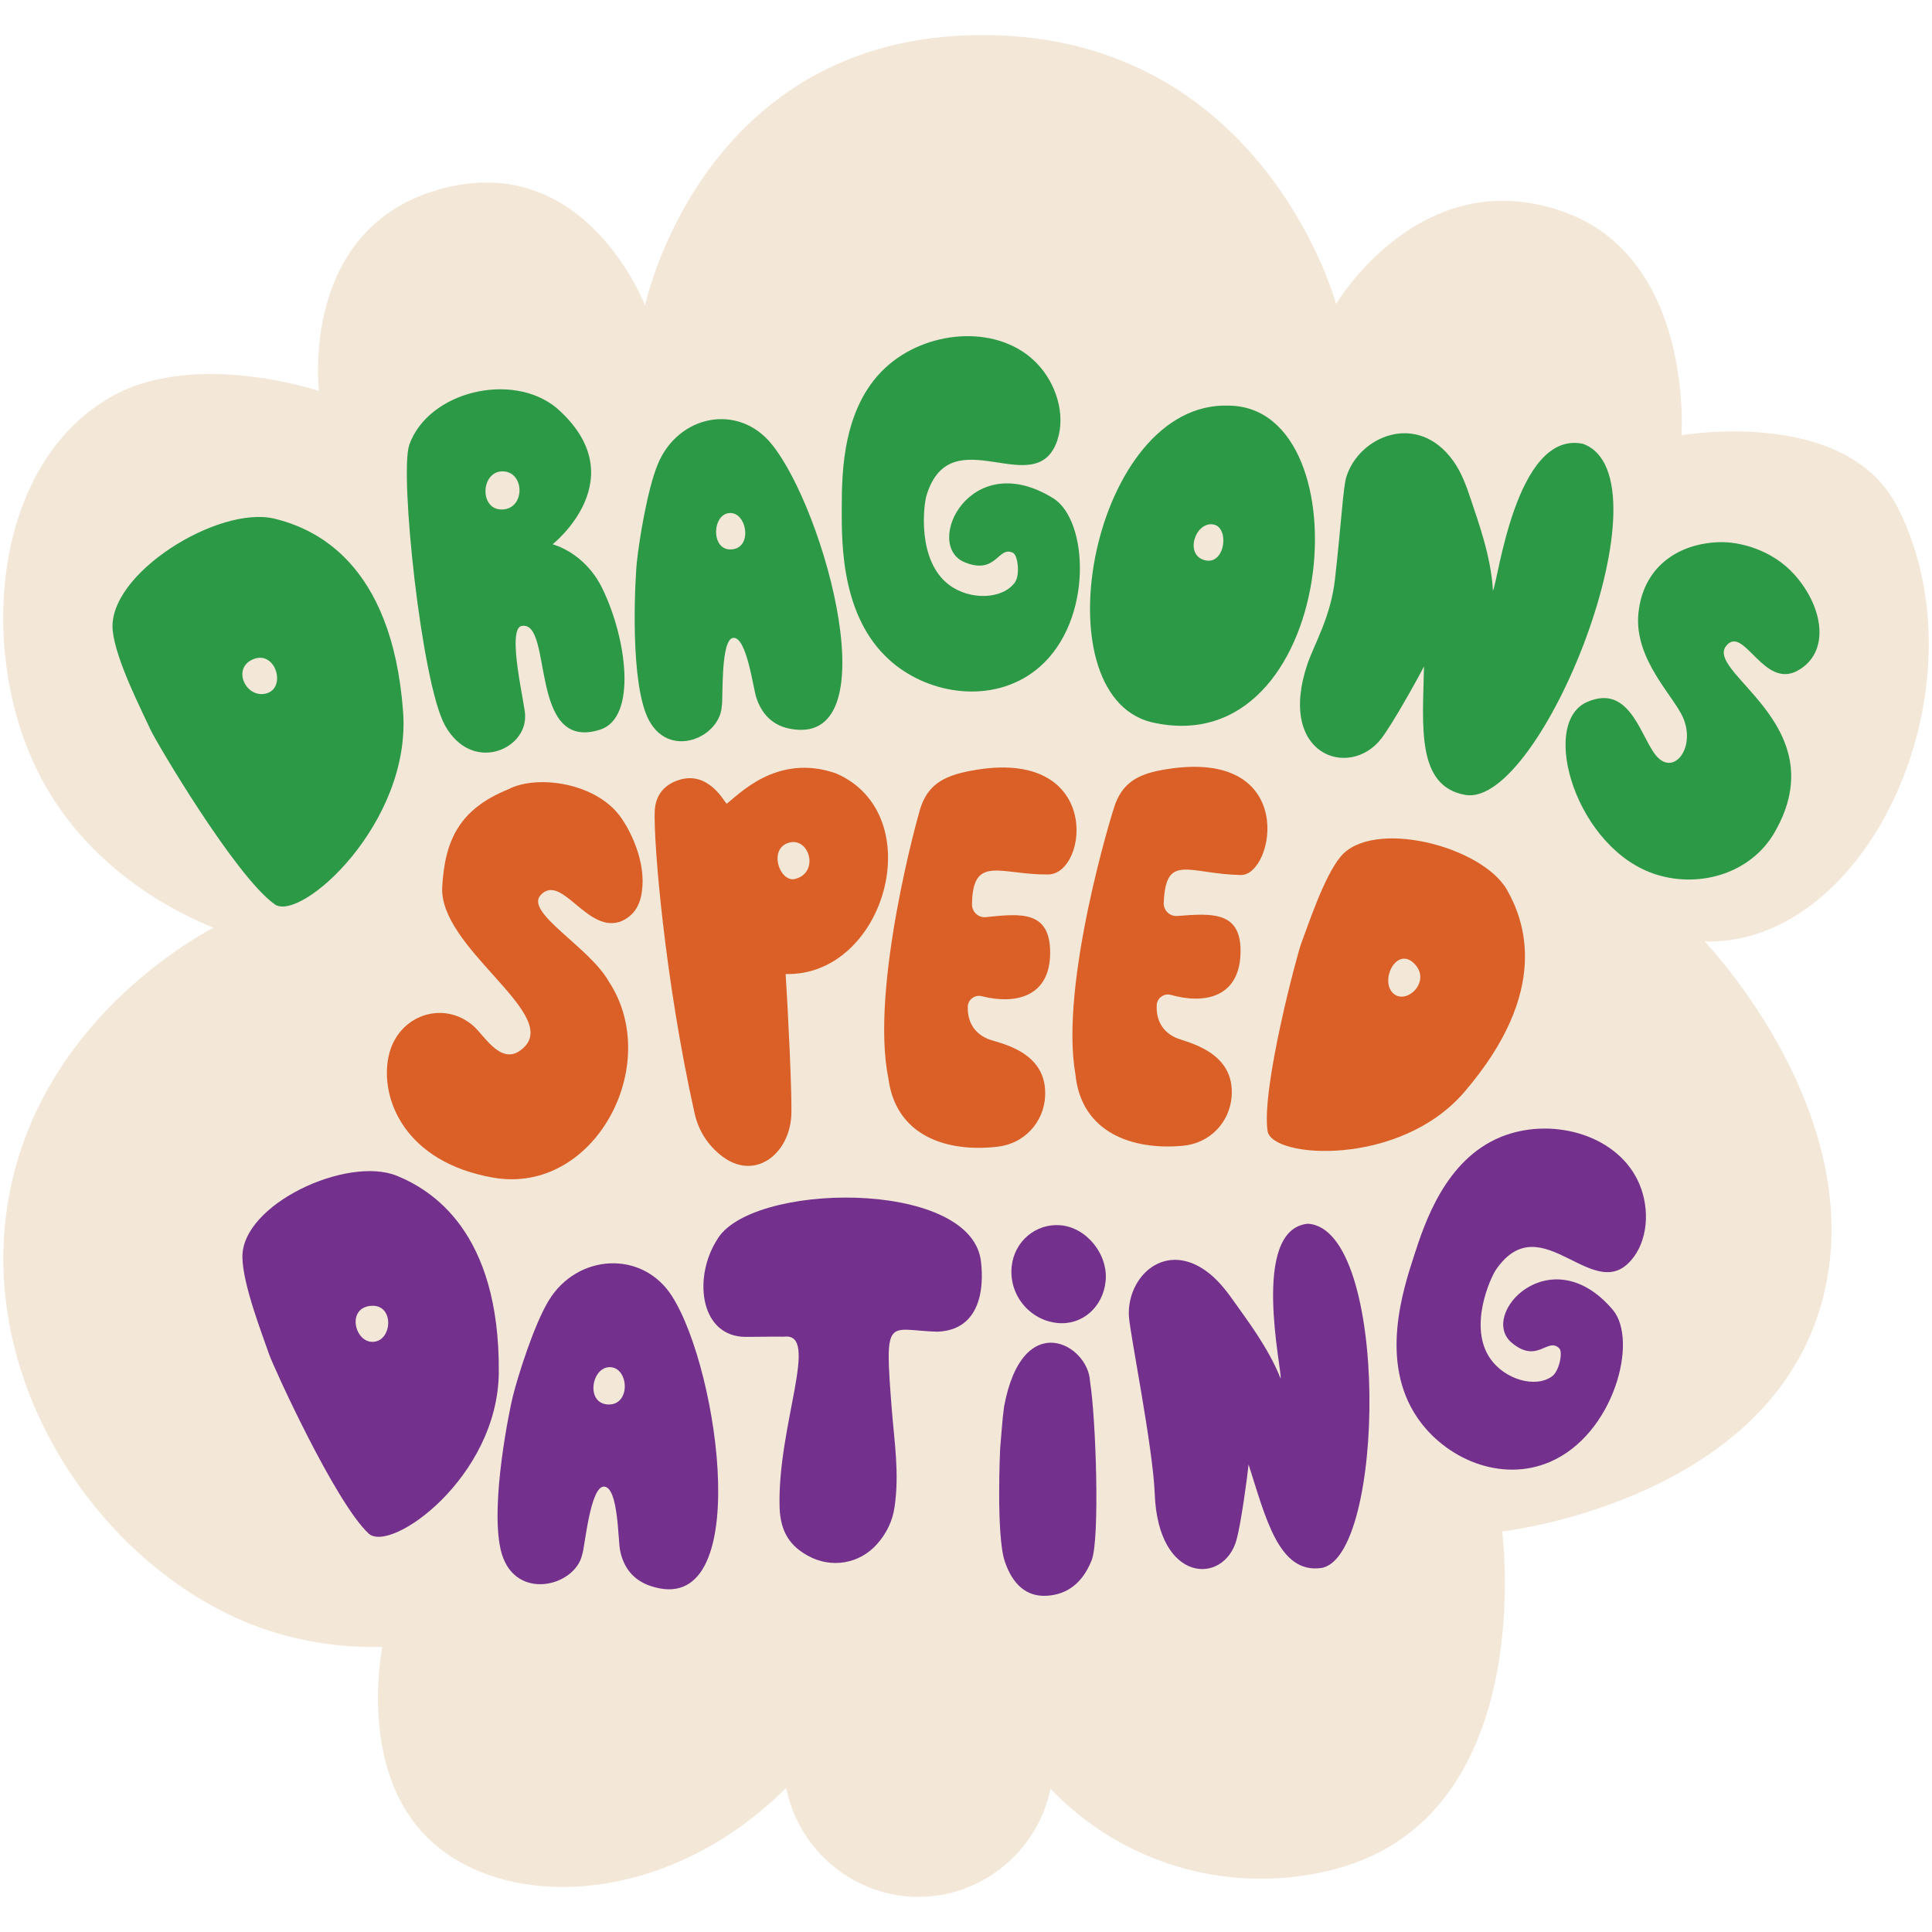 <?xml version="1.0" encoding="UTF-8"?>
<svg xmlns="http://www.w3.org/2000/svg" id="a" width="450" height="450" viewBox="0 0 450 450">
  <defs>
    <style>.b{fill:#73308c;}.c{fill:#f3e8d8;}.d{fill:#da6027;}.e{fill:#2c9947;}</style>
  </defs>
  <path class="c" d="M150.25,71.17s-13.68-36.11-47.21-27.26c-33.53,8.84-28.74,47.16-28.74,47.16,0,0-29.09-9.82-48.63,1.47C-1.51,108.24-4.9,150.27,7.98,178.02c11.52,24.83,34.62,35.18,41.73,38.05-5.5,2.98-39.63,22.21-47.4,61.39-8.73,44.02,20.97,87.19,56.52,100.99,12,4.66,22.97,5.31,30.21,5.16-.67,3.78-4.76,29.06,10.32,44.21,17.41,17.5,55.6,16.66,83.76-11.38,2.98,14.87,16.2,25.57,31.19,25.38,14.64-.18,27.37-10.69,30.37-25.18,17.36,18.18,43.12,25.07,66.89,18.55,47.01-12.9,38.32-78.48,38.32-78.48,0,0,59.44-6.64,73.69-50.85,14.25-44.21-26.53-86.57-26.53-86.57,38.38,1.03,65.95-59.69,44.95-101.1-11.97-23.61-50.35-16.8-50.35-16.8,0,0,2.95-41.28-27.51-52.08-33.35-11.83-52.93,21.49-52.93,21.49,0,0-16.87-62.64-82.38-62.64s-78.58,63.01-78.58,63Z"></path>
  <path class="e" d="M148.36,130.77c.47-4.61,2.37-16.61,4.84-22.62,4.73-11.49,18.72-14.34,26.53-4.71,12.55,15.48,27.69,71.22,4.04,66.25-3.88-.82-6.33-3.38-7.59-7.13-.78-2.33-2.25-14.17-5.35-13.99s-2.36,14.54-2.72,16c-.52,7.66-13.62,12.93-17.8,1.28-3.67-10.24-2.27-32.13-1.97-35.07ZM170.49,127.96c4.93-.47,3.41-8.85-.65-8.46-4.06.38-4.28,8.93.65,8.46Z"></path>
  <path class="e" d="M331.68,155.21c-1.47,2.89-7.29,13.35-9.92,16.78-7.35,9.6-24.39,4.02-17.26-17.24,1.57-4.67,5.44-10.95,6.44-19.83,1.45-12.8,1.9-21.37,2.63-23.77,2.89-9.55,16.61-15.44,24.93-3.78,1.91,2.67,3.11,5.95,4.14,9.11,1.42,4.36,4.68,13,5.09,21.07,1.13-1.48,5.21-37.39,20.93-34.19,21.1,7.55-9.63,84.88-27.35,81.79-11.49-2-9.92-16.1-9.63-29.95Z"></path>
  <path class="e" d="M268.1,168.19c-26.34-6.71-13.64-74.93,18.16-73.71,32.09.41,25.29,83.92-18.16,73.71ZM282.36,122.12c-4.12-.35-6.5,7.32-1.58,8.4,4.7,1.03,5.7-8.05,1.58-8.4Z"></path>
  <path class="e" d="M35.05,169.95c-1.97-4.34-8.11-16.2-8.8-23.1-1.31-13.17,24.68-29.23,37.73-26.03,8.9,2.18,27.32,9.79,29.91,44.97,1.91,26.03-23.89,49.1-29.89,44.85-9.17-6.49-27.7-37.93-28.95-40.69ZM61.98,161.53c4.79-1.21,2.31-10.03-2.89-8.03s-1.9,9.24,2.89,8.03Z"></path>
  <path class="e" d="M95.31,103.65c4.4-12.46,23.9-17.17,34.27-8.68,18.72,16.33-.87,31.81-.87,31.81,0,0,7.42,1.79,11.55,10.21,5.76,11.76,8.19,30.18-.48,32.96-16.85,5.39-10.81-25.57-18.28-24.15-3.68.7,1.08,19.46.81,21,.2,7.87-12.41,13.34-18.65,2.19-5.49-9.79-10.64-58.82-8.34-65.33ZM116.88,118.67c5.4-.04,5.42-8.5.49-8.87-5.36-.41-5.89,8.91-.49,8.87Z"></path>
  <path class="e" d="M246.32,102.38c1.9-5.84-.29-13.08-4.85-17.79-8.64-8.91-24.59-7.92-34.29.22-11.02,9.24-11.09,25.23-11.12,33.41-.04,8.8-.12,26.73,12.48,36.66,9.36,7.38,23.94,8.92,33.64.43,12.49-10.93,11.34-34.14,3.17-39.23-19.46-12.13-30.42,10.93-20.62,14.9,7.43,3.02,7.73-4,11.24-2.2,1.12.58,1.66,5.17.41,6.89-2.89,3.97-10.49,4.21-15.34.54-7.48-5.65-5.93-18.55-5.23-20.83,5.67-18.53,25.64,2.05,30.53-13.01Z"></path>
  <path class="e" d="M400.46,126.28c-9.92.31-17.84,6.04-18.85,16.66-1.01,10.62,8.24,19.17,10.42,24.24,2.88,6.7-1.77,13.14-5.76,9.39-3.95-3.71-6.18-17.7-16.65-13.04-11.23,4.99-2.45,34.45,16.29,40.21,10.29,3.16,21.98-.46,27.4-9.82,14.79-25.56-17.78-37.76-10.82-43.94,3.96-3.51,8.52,10.39,16.15,6.26,7.63-4.13,6.24-14.58-.59-22.3-5.18-5.85-12.79-7.81-17.59-7.66Z"></path>
  <path class="b" d="M182.64,311.34c-1.26-.08-8.75.12-10.01,0-9.77-.95-10.97-14.09-5.7-22.44,7.41-13.51,58.57-14.46,61.5,4.5.07.79,2.65,16.28-10.09,16.78-11.61-.32-12.39-4.26-10.63,18.06.63,7.89,1.79,14.97.65,22.78-.48,3.32-1.9,6.17-4.08,8.63-4.13,4.65-10.71,5.72-16.13,2.7-3.85-2.14-6.38-5.21-6.57-11.28-.53-19.08,9.5-40.77,1.06-39.73Z"></path>
  <path class="b" d="M232.99,336.93c.28-3.11.46-6.24.88-9.32,4.33-23.18,19.64-14.45,20.01-5.89,1.41,8.74,2.3,36.83.4,41.65-2.15,5.45-5.79,8.01-10.39,8.31-4.82.32-8.08-2.68-9.87-8.04-2.04-6.13-1.06-26.71-1.04-26.71Z"></path>
  <path class="b" d="M246.4,308.16c-6.59-.61-11.46-6.57-10.76-13.19.61-5.82,5.58-10.03,11.3-9.59,6.11.47,11.22,6.78,10.58,13.04-.62,6.04-5.44,10.26-11.11,9.74Z"></path>
  <path class="b" d="M119.47,325.16c1.15-4.59,4.85-16.46,8.31-22.19,6.62-10.96,21.82-11.9,28.73-1.09,11.1,17.37,19.25,75.79-5.06,67.5-3.99-1.36-6.22-4.29-7.02-8.25-.5-2.46-.39-14.63-3.69-14.87s-4.54,14.37-5.13,15.79c-1.63,7.66-16.23,11.18-19.01-1.17-2.44-10.85,2.13-32.78,2.86-35.7ZM141.64,327.13c5.31.21,4.88-8.52.5-8.69-4.38-.17-5.81,8.48-.5,8.69Z"></path>
  <path class="b" d="M62.7,315.49c-1.46-4.29-6.13-16.13-6.24-22.62-.21-12.4,24.46-23.74,36.02-18.99,7.88,3.24,23.96,12.81,23.7,45.79-.2,24.4-25.21,42.27-30.33,37.51-7.81-7.27-22.22-38.96-23.15-41.69ZM86.59,312.54c4.79.21,5.46-8.76-.11-8.39-5.68.38-3.99,8.21.11,8.39Z"></path>
  <path class="b" d="M290.82,341.1c-.3,2.97-1.77,13.84-2.82,17.6-2.96,10.52-18.27,10.09-19.04-10.76-.4-10.74-5.75-37.21-6.01-41.27-.59-9.28,8.58-18.19,18.77-10.02,2.33,1.87,4.3,4.47,6.08,7.02,2.46,3.51,7.7,10.33,10.48,17.42.45-1.62-7.2-34.71,6.33-36.06,19.16,1.1,18.11,78.22,3.02,80.2-9.79,1.28-12.82-11.7-16.81-24.12Z"></path>
  <path class="b" d="M380.61,292.68c3.48-4.84,3.6-12.2.77-17.91-5.37-10.81-20.43-14.61-31.83-9.94-12.94,5.3-17.73,20.08-20.19,27.65-2.64,8.14-8.02,24.73.71,37.64,6.49,9.61,19.53,15.34,31.03,10.35,14.8-6.42,20.6-28.26,14.54-35.4-14.44-16.99-31.4,1.12-23.51,7.7,5.99,4.99,8.34-1.42,11.06,1.29.87.86,0,5.28-1.66,6.5-3.85,2.83-10.96.79-14.37-4.04-5.26-7.45,0-18.93,1.32-20.84,10.73-15.48,23.14,9.49,32.12-3.01Z"></path>
  <path class="d" d="M122.22,243.77c7.69-7.98-20.04-23.13-19.22-37.23.64-11.03,4.11-18.1,15.37-22.69,6.69-3.52,20.73-1.57,26.39,6.74,2.87,4.2,5.2,10.25,4.89,15.61-.2,3.57-1.24,6.62-4.75,8.29-7.99,3.44-14.03-11.36-18.98-6-3.74,4.06,11.39,12.12,15.86,20.09,12.83,19.4-3.33,49.82-26.87,45.72-20.63-3.59-26.41-18.37-24.43-28.12,1.97-9.72,12.8-13.42,19.84-7.17,2.74,2.44,6.83,10.01,11.89,4.76Z"></path>
  <path class="d" d="M182.99,226.88c.52,7.79,1.59,29.33,1.3,33.29-.65,8.8-8.55,14.88-16.09,9.15-3.36-2.55-5.53-6.01-6.44-10.11-6.91-31.01-9.56-63.02-9.26-70.27.15-3.73,2.23-6.29,5.9-7.35,6.53-1.89,10.1,4.77,10.83,5.62,2.39-1.62,11.53-12.02,25.55-7.05,21.97,9.59,11.47,47.29-11.79,46.71ZM185.08,204.75c5.9-1.38,3.45-9.9-1.36-8.46-4.81,1.43-2.15,9.17,1.36,8.46"></path>
  <path class="d" d="M226.39,210.62c-.02,1.77,1.49,3.19,3.25,3,8.1-.86,15.04-1.6,14.96,8.43-.09,10.48-8.54,11.88-15.91,9.99-1.64-.42-3.25.78-3.28,2.48-.05,2.55.79,5.78,4.59,7.43,2.36,1.02,14.13,2.65,13.42,13.58-.38,5.86-4.77,10.81-10.99,11.55-11.69,1.4-23.78-2.33-25.52-15.99-4.26-20.82,6.83-61.13,7.64-63.36,1.96-5.43,5.93-7.13,11.61-8.21,30.75-5.83,27.43,24.05,17.99,24.16-11.14.12-17.61-4.76-17.75,6.95Z"></path>
  <path class="d" d="M303.13,219.61c1.51-3.96,5.19-15.27,9.06-20.01,7.39-9.06,32.98-2.59,38.83,7.69,3.99,7.02,10.33,23.46-9.97,47.09-15.02,17.48-44.84,15.51-45.81,9.04-1.48-9.88,6.92-41.28,7.88-43.81ZM324.39,231.26c3,3.08,9.15-2.58,5.07-6.77-4.08-4.19-8.07,3.69-5.07,6.77Z"></path>
  <path class="d" d="M271.05,210.26c-.07,1.77,1.4,3.23,3.17,3.09,8.12-.64,15.08-1.19,14.72,8.83-.37,10.47-8.86,11.65-16.17,9.56-1.63-.47-3.27.69-3.35,2.39-.12,2.54.63,5.8,4.38,7.55,2.33,1.09,14.05,3.04,13.05,13.94-.54,5.85-5.06,10.67-11.3,11.25-11.73,1.09-23.71-2.98-25.07-16.68-3.69-20.93,8.49-60.92,9.36-63.13,2.11-5.38,6.12-6.97,11.83-7.89,30.9-4.99,25.18,24.79,17.33,24.64-12.17-.25-17.48-5.23-17.94,6.46Z"></path>
</svg>
